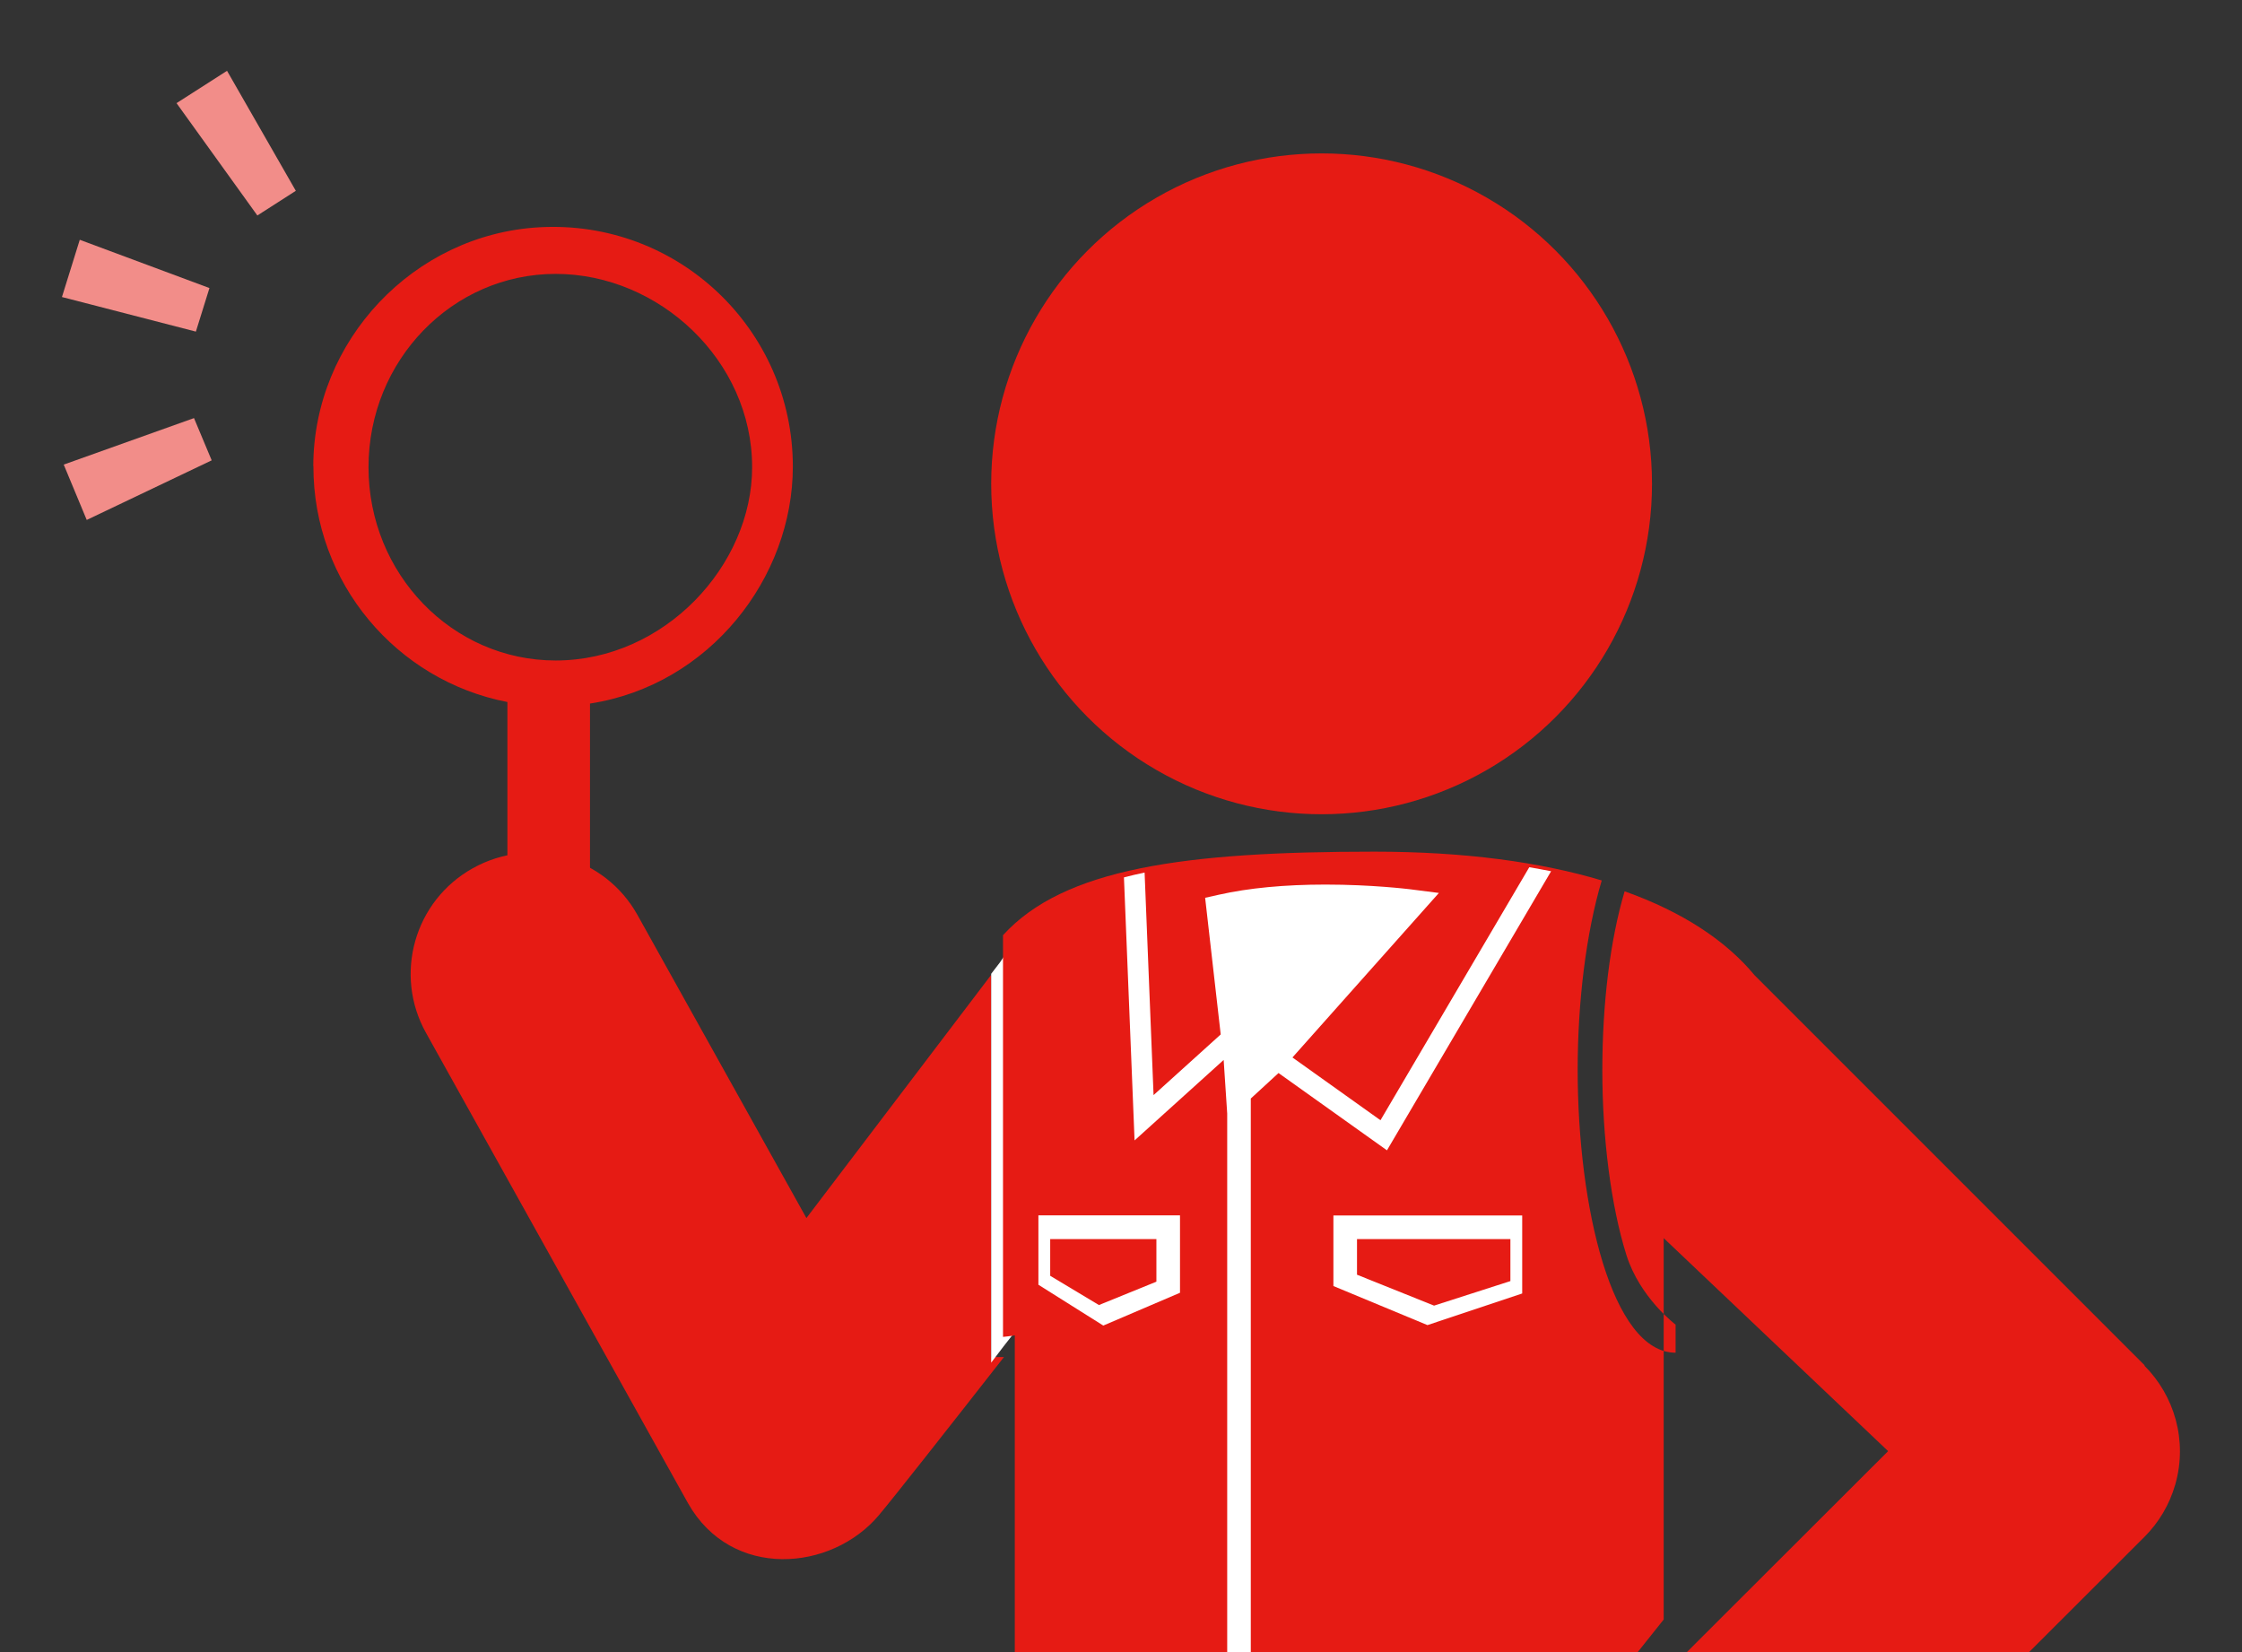 <?xml version="1.0" encoding="UTF-8"?>
<svg id="_レイヤー_2" data-name="レイヤー 2" xmlns="http://www.w3.org/2000/svg" xmlns:xlink="http://www.w3.org/1999/xlink" viewBox="0 0 190 140">
  <rect x="0" y="0" width="190" height="140" fill="#333333" stroke="none"/>
  <defs>
    <style>
      .cls-1 {
        fill: #f28d89;
      }

      .cls-1, .cls-2, .cls-3, .cls-4 {
        stroke-width: 0px;
      }

      .cls-2 {
        fill: none;
      }

      .cls-3 {
        fill: #e61b14;
      }

      .cls-5 {
        clip-path: url(#clippath);
      }

      .cls-4 {
        fill: #fff;
      }
    </style>
    <clipPath id="clippath">
      <rect class="cls-2" width="190" height="140"/>
    </clipPath>
  </defs>
  <g id="obj">
    <g class="cls-5">
      <g>
        <g>
          <path class="cls-3" d="M84,82.61l-15.66,20.61s-14.19-25.47-14.32-25.69c-2.76-4.95-9.02-6.72-13.96-3.95-4.95,2.76-6.72,9.02-3.95,13.96.13.23,21.98,39.47,22.2,39.85,3.68,6.5,12.16,5.79,16.18,1,1.31-1.56,5.68-7.12,10.59-13.39h-1.08v-32.39Z"/>
          <path class="cls-4" d="M85.78,113.28c-.33.42-.65.83-.97,1.24"/>
          <path class="cls-4" d="M84.76,81.53l-.76.99v32.95l1.05-1.38c.31-.4.63-.81.95-1.21v-32.96c-.46.5-.87,1.03-1.24,1.61Z"/>
        </g>
        <path class="cls-3" d="M181.75,115.7h0s-33.06-33.06-33.06-33.06c-2.4-2.9-6.06-5.35-11.01-7.11-1.22,4.11-1.89,9.46-1.89,15.16s.73,11.49,2.04,15.66c1.15,3.64,4.17,5.9,4.17,5.9v2.38c-5.39,0-8.3-12.35-8.3-23.98,0-5.68.7-11.54,2.04-16.04-5.17-1.55-11.58-2.44-19.28-2.44-16.08,0-26.3,1.41-31.46,7.08v34.04s.85-.09,1-.13v50.86h55.97s-10.44-9.22-8.54-15.95c.66-2.33,1.95-4.41,3.74-6.04l3.82-4.79v-32.32l19.02,18.05-21.02,20.99c-1.4,1.25-2.47,2.9-3.02,4.84-1.54,5.45,1.62,11.13,7.08,12.67,3.89,1.1,7.9-.2,10.43-3.02h0s28.25-28.21,28.25-28.21h0c1.2-1.2,2.12-2.71,2.62-4.46,1.05-3.7-.08-7.51-2.62-10.05Z"/>
        <g>
          <path class="cls-3" d="M26.56,39.5c-.02,9.91,7.06,18.18,16.44,19.99v31.65c0,1.06,1.57,1.92,3.5,1.92,1.93,0,3.5-.86,3.5-1.92v-31.52c10.17-1.57,17.19-10.69,17.19-20.08,0-11.61-9.73-20.94-21.49-20.28-10.63.6-19.13,9.59-19.15,20.24ZM47.09,55.97c-8.76,0-15.86-7.33-15.86-16.38,0-9.05,7.1-16.38,15.86-16.38s16.65,7.33,16.65,16.38c0,8.32-7.42,16.38-16.65,16.38Z"/>
          <g>
            <polygon class="cls-1" points="17.75 24.41 16.6 28.1 5.25 25.17 6.76 20.32 17.75 24.41"/>
            <polygon class="cls-1" points="16.44 35.43 17.94 39.01 7.35 44.06 5.4 39.37 16.44 35.43"/>
            <polygon class="cls-1" points="21.81 18.26 25.07 16.17 19.24 6 14.96 8.74 21.81 18.26"/>
          </g>
          <g>
            <g>
              <path class="cls-4" d="M120.97,112.29l-7.97-3.31v-5.98h16v6.61l-8.03,2.68ZM115,108.02l6.53,2.62,6.47-2.08v-3.56h-13v3.02Z"/>
              <path class="cls-4" d="M93.5,112.33l-5.5-3.46v-5.88h12v6.56l-6.5,2.78ZM89,108.11l4.13,2.48,4.87-1.98v-3.61h-9v3.11Z"/>
              <circle class="cls-3" cx="112" cy="41" r="28"/>
            </g>
            <path class="cls-4" d="M104,164v-69.64l-.3-4.54-7.55,6.82-.9-22.29c.56-.15,1.15-.28,1.75-.41l.76,18.86,5.69-5.14-1.32-11.58,1.16-.26c2.54-.57,5.58-.86,9.04-.86,3.95,0,6.98.38,7.11.39l2.5.32-12.41,13.94,7.46,5.32,12.61-21.44c.63.11,1.25.22,1.85.34l-13.91,23.65-9.19-6.55-2.35,2.16v70.91h-2Z"/>
          </g>
        </g>
      </g>
    </g>
  </g>
</svg>